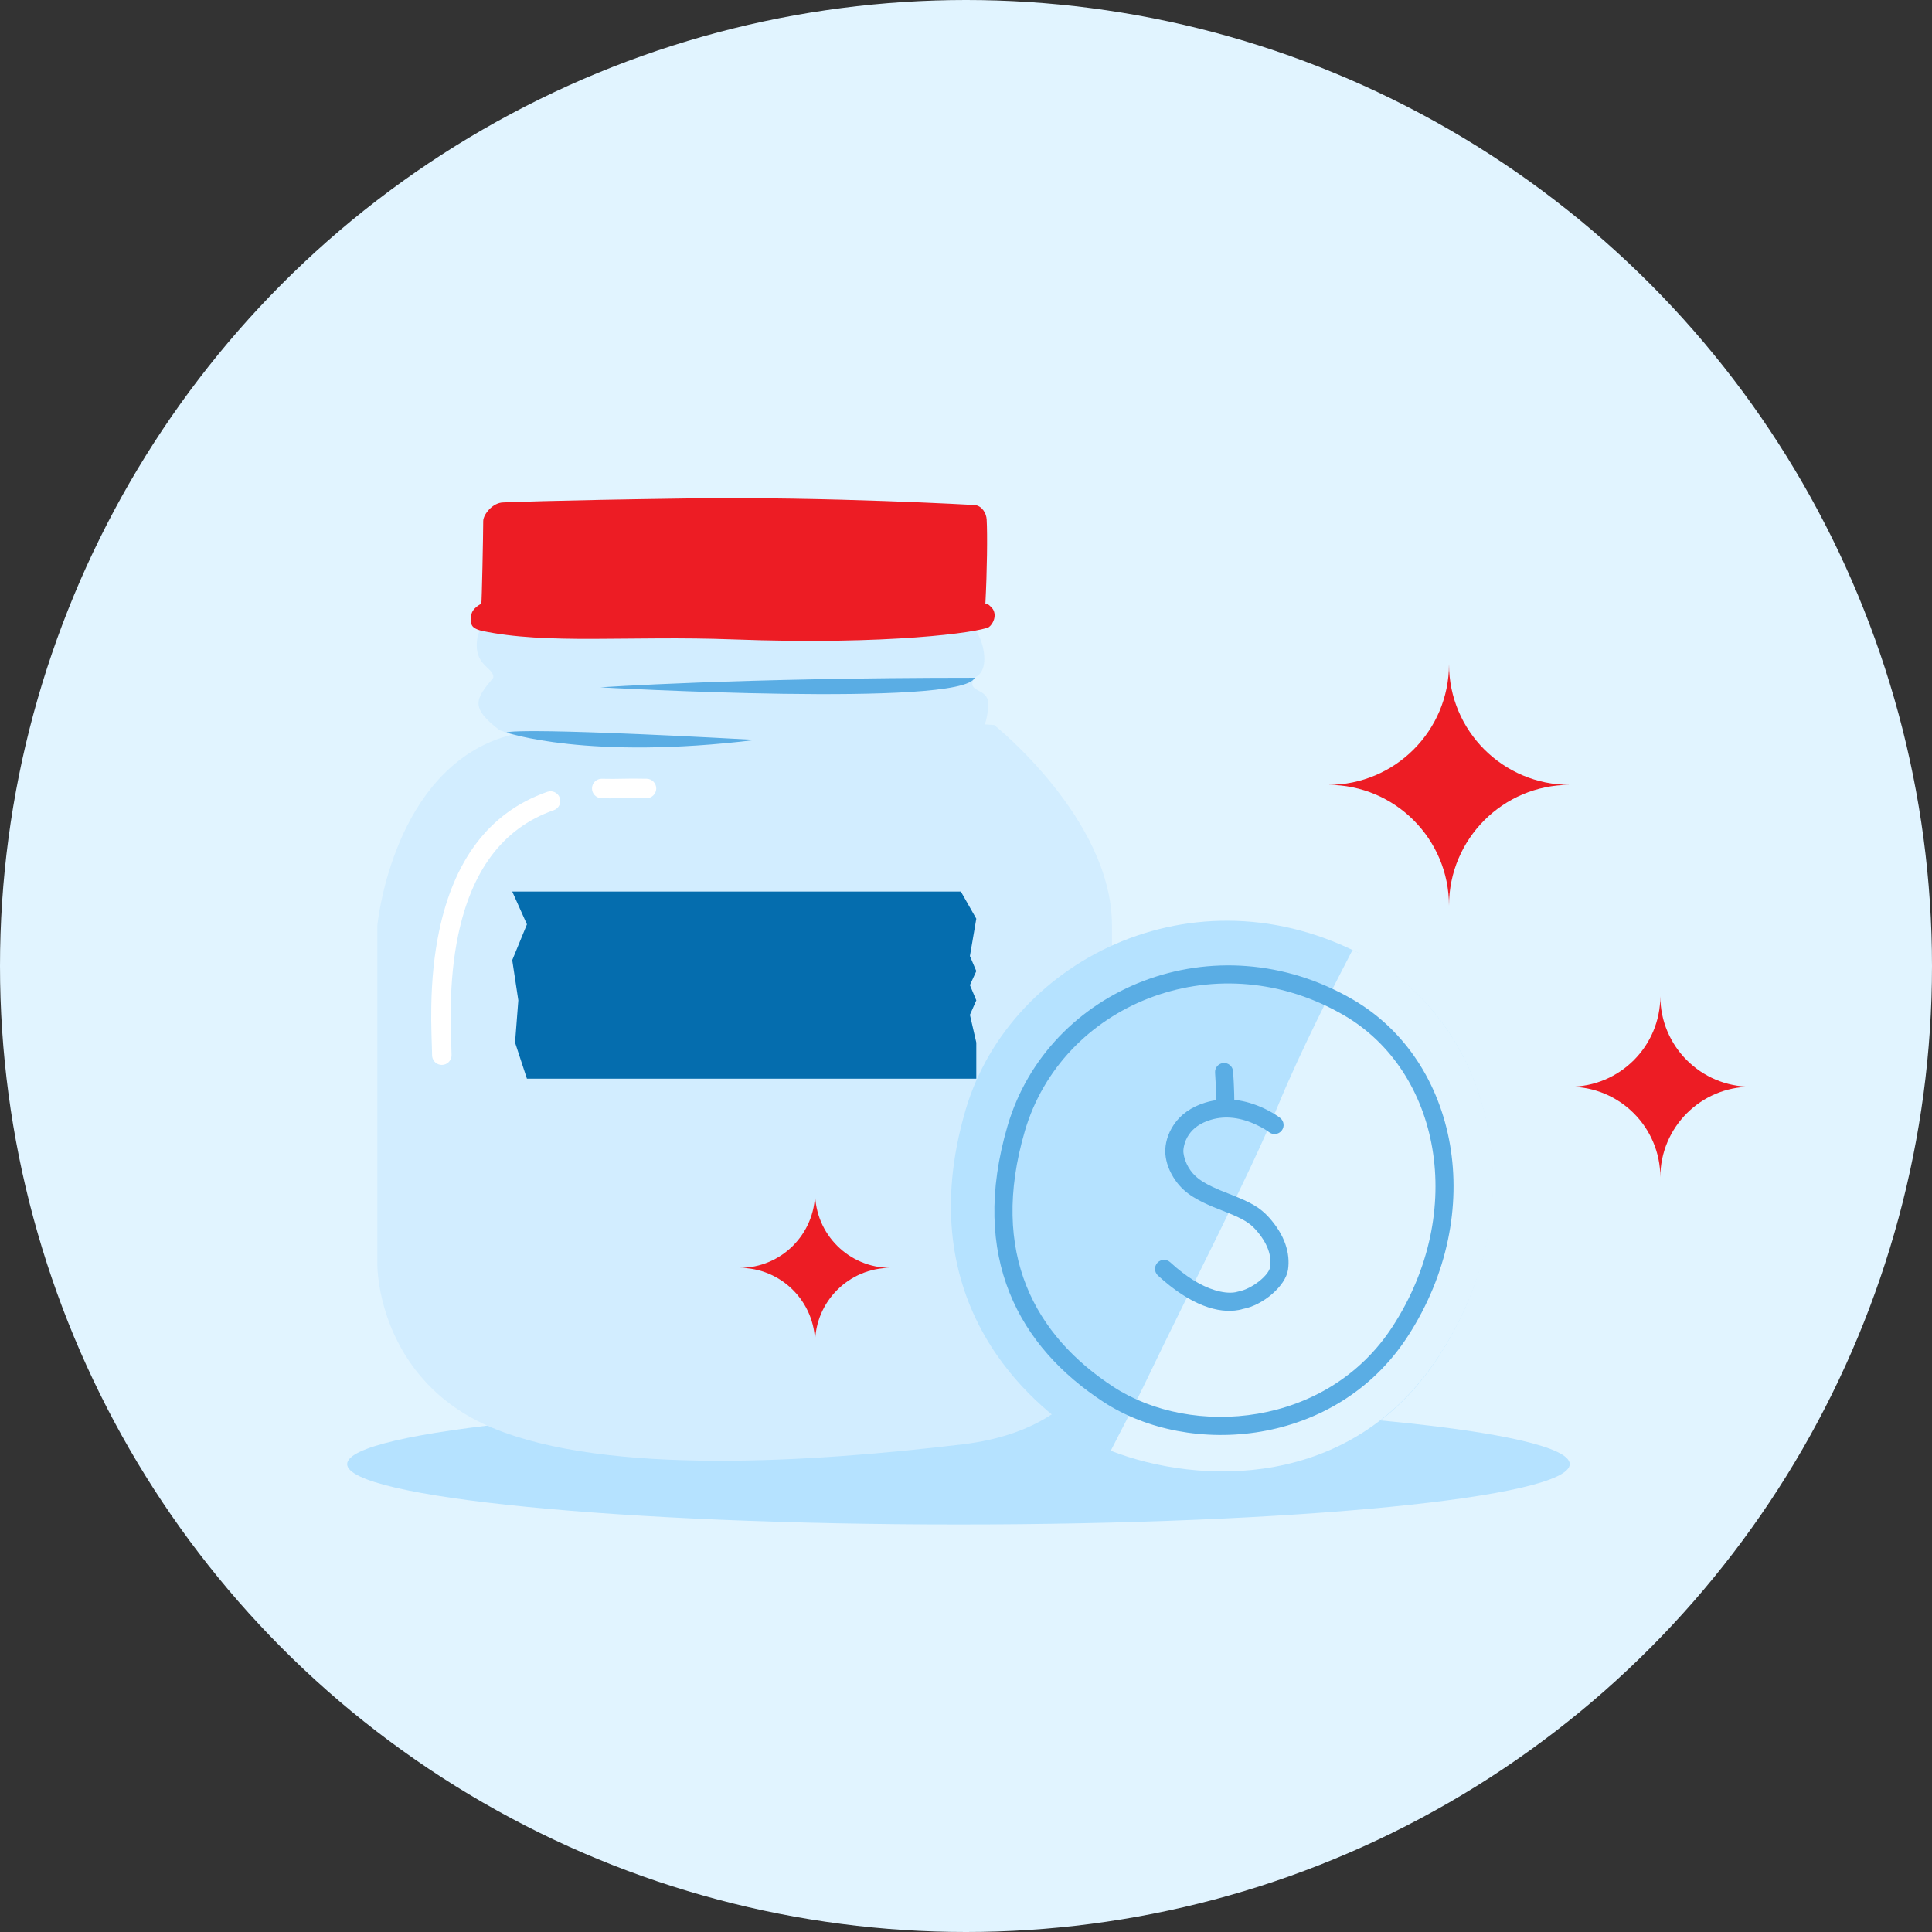 <svg width="88" height="88" viewBox="0 0 88 88" fill="none" xmlns="http://www.w3.org/2000/svg">
<rect x="0" y="0" width="88" height="88" fill="#333333" stroke="none"/>
<circle cx="44" cy="44" r="44" fill="#E1F4FF"/>
<path fill-rule="evenodd" clip-rule="evenodd" d="M43.655 69.438C28.279 69.438 15.812 68.206 15.812 66.688C15.812 65.17 28.279 63.938 43.655 63.938C59.034 63.938 71.5 65.17 71.5 66.688C71.5 68.206 59.034 69.438 43.655 69.438Z" fill="#B5E2FF"/>
<path fill-rule="evenodd" clip-rule="evenodd" d="M45.283 33.023C45.283 33.023 50.648 37.302 50.648 42.146C50.648 46.99 50.648 59.876 50.648 59.876C50.648 59.876 50.569 64.982 43.847 65.787C37.124 66.592 27.663 67.228 22.425 65.036C17.188 62.844 17.188 57.658 17.188 57.658L17.188 42.146C17.188 42.146 17.805 35.668 22.425 33.756C27.045 31.844 45.283 33.023 45.283 33.023Z" fill="#D2EDFF"/>
<path fill-rule="evenodd" clip-rule="evenodd" d="M22.75 33.256C21.382 32.205 21.668 31.835 22.469 30.87C22.516 30.377 21.523 30.347 21.748 29.024C22.404 25.582 41.595 27.689 44.291 28.603C44.672 28.732 45.257 30.529 44.373 30.87C43.991 31.604 45.02 31.268 45.02 32.098C44.922 33.14 44.811 33.855 42.632 34.224C39.24 34.798 35.986 34.711 32.55 34.669C29.947 34.637 26.251 33.927 23.669 33.584L22.75 33.256Z" fill="#D2EDFF"/>
<path fill-rule="evenodd" clip-rule="evenodd" d="M27.348 31.308C27.348 31.308 43.822 32.237 44.398 30.871C33.603 30.871 27.348 31.308 27.348 31.308Z" fill="#5AADE4"/>
<path fill-rule="evenodd" clip-rule="evenodd" d="M23.078 33.366C23.078 33.366 26.769 34.64 34.42 33.702C23.091 33.084 23.078 33.366 23.078 33.366Z" fill="#5AADE4"/>
<path d="M27.921 35.477L28.805 35.464C29.01 35.463 29.202 35.465 29.457 35.471C29.702 35.476 29.896 35.679 29.891 35.924C29.885 36.169 29.682 36.363 29.437 36.357C29.191 36.352 29.006 36.35 28.809 36.351L28.098 36.362L27.755 36.363L27.397 36.357C27.152 36.351 26.959 36.147 26.965 35.903C26.971 35.658 27.175 35.464 27.42 35.471L27.598 35.474L27.921 35.477Z" fill="white"/>
<path d="M24.931 36.066C25.162 35.986 25.415 36.108 25.496 36.339C25.577 36.57 25.455 36.823 25.224 36.904C22.838 37.737 21.467 39.734 20.869 42.594C20.655 43.617 20.553 44.694 20.532 45.833C20.526 46.148 20.527 46.454 20.533 46.774L20.568 48.062C20.568 48.306 20.37 48.505 20.125 48.505C19.902 48.505 19.718 48.341 19.686 48.127L19.681 48.062L19.677 47.864L19.654 47.125C19.641 46.669 19.637 46.252 19.645 45.817C19.667 44.626 19.774 43.495 20.001 42.413C20.656 39.276 22.207 37.018 24.931 36.066Z" fill="white"/>
<path fill-rule="evenodd" clip-rule="evenodd" d="M44.413 23.004C44.729 23.05 44.925 23.368 44.941 23.663C44.98 24.346 44.961 26.002 44.883 27.494C45.004 27.494 45.101 27.596 45.223 27.742C45.418 28.056 45.222 28.436 45.039 28.566C44.572 28.8 40.501 29.39 33.398 29.124C28.663 28.946 24.914 29.369 21.924 28.729C21.36 28.58 21.465 28.365 21.465 28.064C21.465 27.774 21.758 27.589 21.924 27.494C21.946 27.482 22.01 24.332 22.01 23.733C22.01 23.44 22.437 22.885 22.932 22.885C22.932 22.885 25.046 22.789 31.388 22.703C37.729 22.617 44.413 23.004 44.413 23.004Z" fill="#ED1C24"/>
<path fill-rule="evenodd" clip-rule="evenodd" d="M23.332 40.609H43.766L44.469 41.846L44.178 43.547L44.469 44.232L44.178 44.87L44.469 45.564L44.178 46.224L44.469 47.486V49.132H24.001L23.46 47.486L23.609 45.564L23.332 43.733L24.001 42.103L23.332 40.609Z" fill="#056DAE"/>
<path fill-rule="evenodd" clip-rule="evenodd" d="M65.496 61.835C60.88 68.904 52.206 67.317 49.162 65.346C47.148 64.04 41.351 59.479 43.988 50.534C46.032 43.604 54.765 39.259 62.605 43.801C67.841 46.835 70.113 54.766 65.496 61.835Z" fill="#B5E2FF"/>
<path fill-rule="evenodd" clip-rule="evenodd" d="M61.605 43.27C60.896 44.629 59.214 47.907 58.216 50.349C56.941 53.467 54.149 58.837 52.328 62.647C51.657 64.051 51.07 65.133 50.594 66.079C54.606 67.645 61.511 67.875 65.495 61.835C70.2 54.702 67.813 46.751 62.475 43.69C62.199 43.531 61.883 43.408 61.605 43.27Z" fill="#E1F4FF"/>
<path fill-rule="evenodd" clip-rule="evenodd" d="M50.27 63.862C46.432 61.36 44.136 57.279 45.893 51.282C47.739 44.983 55.359 41.877 61.632 45.534C66.419 48.324 67.783 55.227 64.121 60.869C60.859 65.896 54.183 66.412 50.27 63.862ZM63.431 60.421C66.844 55.161 65.585 48.791 61.218 46.245L61.002 46.123C55.236 42.93 48.358 45.795 46.682 51.514C45.045 57.101 47.154 60.848 50.719 63.172C54.285 65.497 60.447 65.02 63.431 60.421Z" fill="#5AADE4"/>
<path d="M54.903 50.221C55.814 49.942 56.734 50.088 57.592 50.495C57.918 50.65 58.163 50.807 58.306 50.918C58.486 51.057 58.519 51.315 58.38 51.495C58.24 51.675 57.982 51.708 57.803 51.568C57.703 51.491 57.507 51.366 57.239 51.239C56.55 50.912 55.831 50.797 55.143 51.008C54.672 51.152 54.354 51.385 54.151 51.683C54.039 51.847 53.968 52.023 53.929 52.201C53.912 52.283 53.903 52.353 53.901 52.403L53.9 52.447L53.906 52.521L53.926 52.634C53.931 52.655 53.936 52.678 53.942 52.703C53.995 52.913 54.089 53.123 54.231 53.319C54.369 53.508 54.547 53.675 54.772 53.815C54.909 53.9 55.055 53.978 55.216 54.055L55.571 54.214L56.094 54.422C56.964 54.764 57.394 55.001 57.799 55.451C58.517 56.25 58.779 57.077 58.667 57.835C58.558 58.575 57.523 59.458 56.604 59.623C56.565 59.637 56.507 59.653 56.429 59.667C55.487 59.844 54.217 59.454 52.742 58.098C52.575 57.944 52.564 57.684 52.718 57.517C52.872 57.35 53.132 57.339 53.299 57.492C54.037 58.171 54.716 58.575 55.326 58.763C55.679 58.871 55.967 58.896 56.188 58.872L56.278 58.859L56.39 58.831C57.054 58.708 57.801 58.071 57.853 57.715C57.929 57.203 57.745 56.621 57.187 56.001C56.917 55.701 56.606 55.518 55.973 55.26L55.273 54.981L55.048 54.884C54.786 54.767 54.556 54.649 54.339 54.514C54.022 54.318 53.765 54.077 53.566 53.803C53.244 53.36 53.111 52.918 53.083 52.584L53.077 52.465C53.07 52.117 53.168 51.666 53.471 51.22C53.779 50.767 54.252 50.42 54.903 50.221Z" fill="#5AADE4"/>
<path d="M55.726 48.419C55.953 48.402 56.149 48.573 56.166 48.8L56.193 49.243L56.203 49.467L56.216 49.826L56.22 50.086C56.22 50.313 56.036 50.497 55.808 50.497C55.581 50.497 55.397 50.313 55.397 50.086L55.394 49.845L55.382 49.503L55.345 48.858C55.329 48.632 55.499 48.435 55.726 48.419Z" fill="#5AADE4"/>
<path fill-rule="evenodd" clip-rule="evenodd" d="M66 30.25C66 33.287 63.536 35.749 60.5 35.749C63.536 35.749 66 38.213 66 41.25C66 38.213 68.462 35.749 71.5 35.749C68.462 35.749 66 33.287 66 30.25Z" fill="#ED1C24"/>
<path fill-rule="evenodd" clip-rule="evenodd" d="M75.625 45.375C75.625 47.653 73.777 49.499 71.5 49.499C73.777 49.499 75.625 51.347 75.625 53.625C75.625 51.347 77.472 49.499 79.75 49.499C77.472 49.499 75.625 47.653 75.625 45.375Z" fill="#ED1C24"/>
<path fill-rule="evenodd" clip-rule="evenodd" d="M33.688 57.749C35.585 57.749 37.125 59.289 37.125 61.188C37.125 59.289 38.664 57.749 40.562 57.749C38.664 57.749 37.125 56.211 37.125 54.312C37.125 56.211 35.585 57.749 33.688 57.749Z" fill="#ED1C24"/>
</svg>
